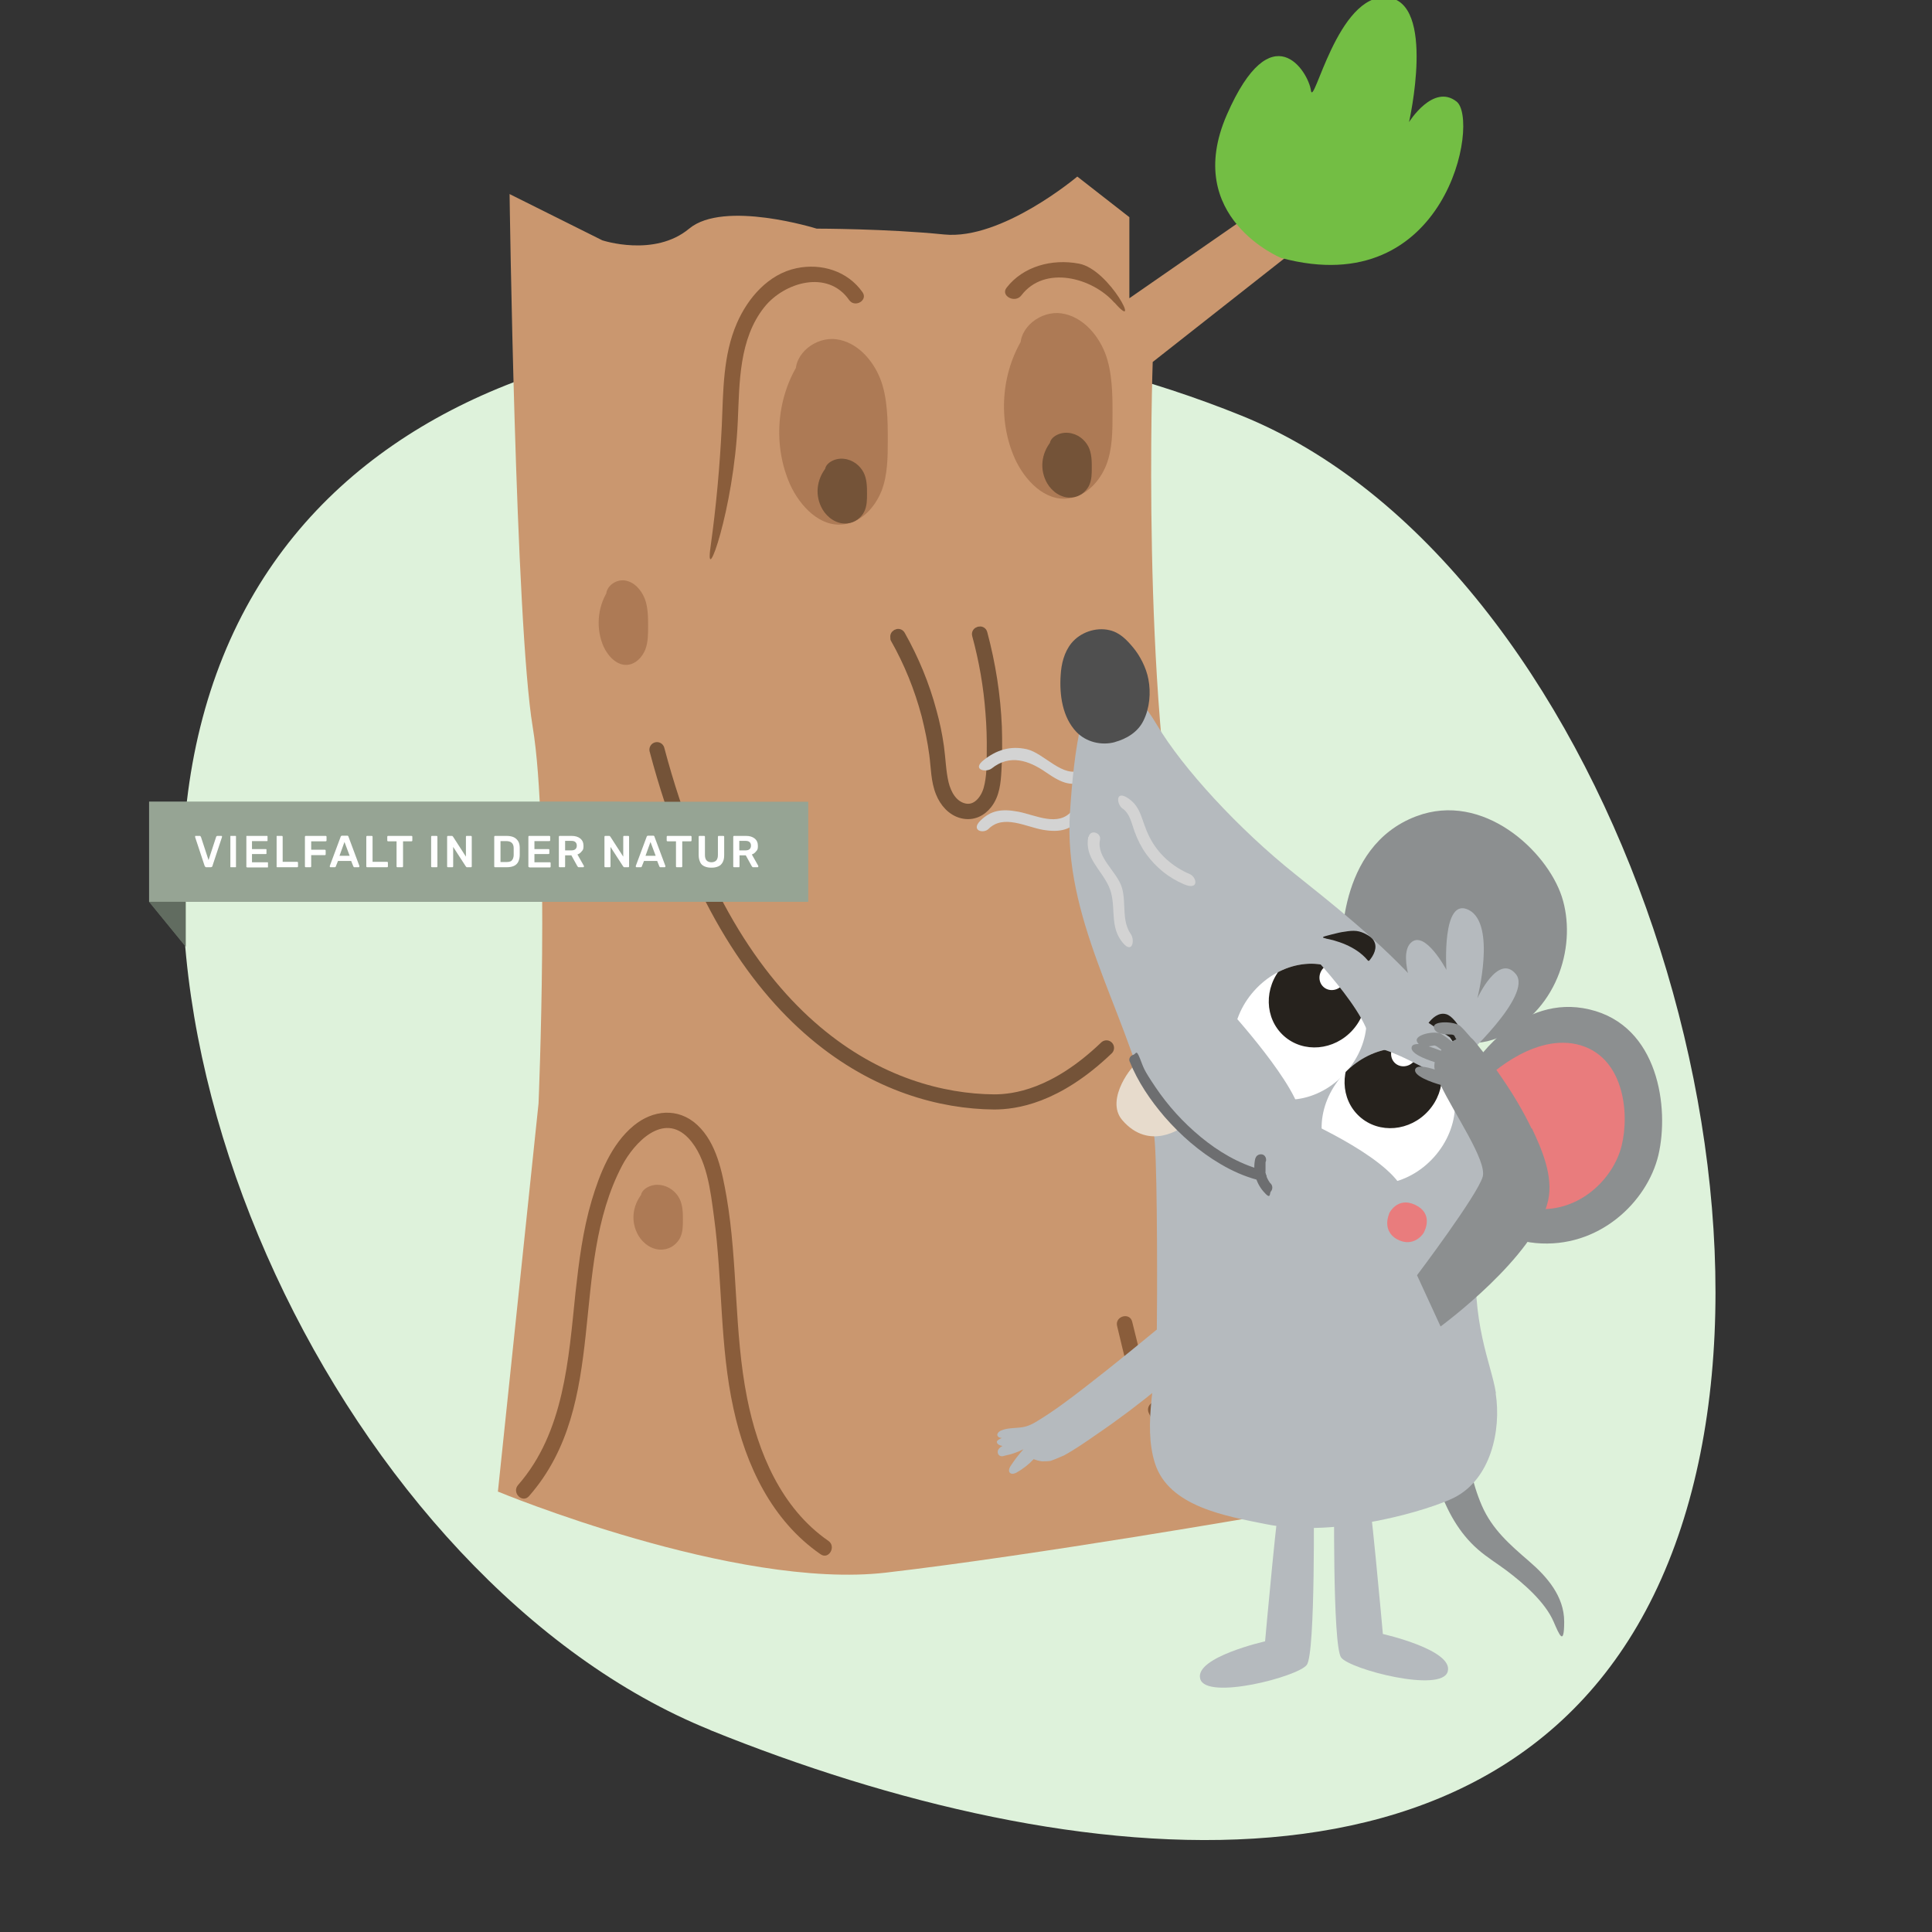 <?xml version="1.0" encoding="UTF-8"?>
<svg id="Ebene_1" xmlns="http://www.w3.org/2000/svg" xmlns:xlink="http://www.w3.org/1999/xlink" version="1.1" viewBox="0 0 894 894">
  <rect x="0" y="0" width="894" height="894" fill="#333333" stroke="none"/>
  <!-- Generator: Adobe Illustrator 29.4.0, SVG Export Plug-In . SVG Version: 2.1.0 Build 152)  -->
  <defs>
    <style>
      .st0, .st1, .st2 {
        fill: none;
      }

      .st3 {
        fill: #e7dbcc;
      }

      .st4 {
        fill: #ad7a55;
      }

      .st5 {
        fill: #73be44;
      }

      .st6 {
        fill: #6d6e70;
      }

      .st7 {
        fill: #616c60;
      }

      .st7, .st8, .st9 {
        fill-rule: evenodd;
      }

      .st8 {
        fill: #96a494;
      }

      .st1 {
        stroke-width: 7px;
      }

      .st1, .st2 {
        stroke: #745338;
        stroke-linecap: round;
        stroke-linejoin: round;
      }

      .st10 {
        fill: #8a5d3b;
      }

      .st11 {
        fill: #4f4f4f;
      }

      .st12 {
        clip-path: url(#clippath-1);
      }

      .st9 {
        fill: #def2db;
      }

      .st13 {
        fill: #fff;
      }

      .st14 {
        fill: #e97c7d;
      }

      .st15 {
        fill: #b5babe;
      }

      .st16 {
        fill: #ca976f;
      }

      .st17 {
        fill: #8c8f90;
      }

      .st2 {
        stroke-width: 4px;
      }

      .st18 {
        fill: #745338;
      }

      .st19 {
        fill: #26221d;
      }

      .st20 {
        fill: #d3d3d3;
      }

      .st21 {
        clip-path: url(#clippath);
      }
    </style>
    <clipPath id="clippath">
      <ellipse class="st0" cx="601.5" cy="477.4" rx="33.7" ry="28.4" transform="translate(-155.3 607.6) rotate(-48.2)"/>
    </clipPath>
    <clipPath id="clippath-1">
      <ellipse class="st0" cx="642.4" cy="516.5" rx="33.7" ry="28.4" transform="translate(-170.8 651.1) rotate(-48.2)"/>
    </clipPath>
  </defs>
  <path id="Oval" class="st9" d="M328.7,800.6c168,67.9,375.5,90.3,443.3-77.7,67.9-168-29.5-462.7-197.6-530.6s-403.3-56.4-471.2,111.5c-67.9,168,57.4,428.8,225.4,496.7h.1Z"/>
  <path class="st16" d="M587,700.9s-21.4-203.7-40.2-292.2c-18.8-88.4-13.4-241.2-13.4-241.2l75-59-16.1-18.8-69.7,48.3v-37.5l-24.1-18.8s-34.9,29.5-61.6,26.8c-26.8-2.7-59-2.7-59-2.7,0,0-42.9-13.4-59,0s-40.2,5.4-40.2,5.4l-42.9-21.4s2.7,198.4,10.7,246.6,2.7,174.2,2.7,174.2l-18.8,179.6s109.9,45.6,179.6,37.5,176.9-26.8,176.9-26.8h.1Z"/>
  <path class="st4" d="M369.5,168.2c-10.3,16.5-11.8,38.2-3.9,56,4.6,10.1,14,20,25,18.4,8.1-1.1,14.3-7.9,17.3-15.4,2.9-7.5,2.9-15.8,2.9-23.9s0-19.3-3.5-28.1c-3.5-8.8-10.8-16.9-20.2-18.2s-19.7,6.4-18.9,16"/>
  <path class="st10" d="M244.8,692.3c37.7-43,17.9-105.1,43.1-153,5.6-10.6,19-24.8,30.6-12.7,8.7,9.2,10.3,24.7,11.9,36.6,4,29.4,2.6,59.5,9,88.6,5.7,26.2,17.7,51.8,40.3,67.4,3.8,2.7,7.4-3.6,3.6-6.2-21.8-15.1-32.6-40.9-37.6-66.1-6.1-30.7-4.2-62.3-9.5-93.1-2-11.4-4.6-24.9-13.5-33.2s-20.7-7-29.5.3c-10.3,8.5-15.7,22.2-19.4,34.6-4.1,13.8-5.9,28.2-7.5,42.6-3.2,30.7-5.2,64.7-26.6,89.1-3,3.5,2,8.6,5.1,5.1h0Z"/>
  <path class="st5" d="M593.1,119.5s-46.2-18.7-25.4-66.4c20.8-47.6,37.7-19.9,38.9-11.3s12.3-44.9,35.2-43c22.9,1.9,10.2,57.7,10.2,57.7,0,0,11.2-18,22-9.5s-4.4,92.9-81,72.4h0Z"/>
  <path class="st10" d="M557.1,689.9c-6.4-13.2-12.8-26.4-19.3-39.6-2-4.2-8.2-.5-6.2,3.6,6.4,13.2,12.8,26.4,19.3,39.6,2,4.2,8.2.5,6.2-3.6h0Z"/>
  <path class="st10" d="M528.8,631.7c-1.6-6.7-3.2-13.4-4.9-20.1-1.1-4.5-8-2.6-7,1.9,1.6,6.7,3.2,13.4,4.9,20.1,1.1,4.5,8,2.6,7-1.9h0Z"/>
  <path class="st10" d="M341.4,195c.8-17.9.5-38.1,12.3-52.9,9.2-11.5,29.3-17.5,39.2-3.3,2.6,3.8,8.9.2,6.2-3.6-6.9-9.8-19-13.5-30.5-11.1-13,2.7-22.5,13.7-27.6,25.4-6.5,14.9-6.3,31.5-7,47.4-.9,18.8-2.6,37.5-5.2,56.1-2.9,20.5,10.8-17.2,12.6-58Z"/>
  <path class="st10" d="M515.6,140c-10.1-11.5-32.2-17.5-43-3.3-2.9,3.8-9.8.2-6.8-3.6,7.6-9.8,20.9-13.5,33.5-11.1,14.3,2.7,29.3,32.8,16.4,18Z"/>
  <path class="st4" d="M297.2,552.2c-4.7,5.8-5.4,13.3-1.8,19.5,2.1,3.6,6.4,7,11.4,6.5,3.7-.3,6.5-2.7,7.9-5.4,1.3-2.7,1.3-5.5,1.3-8.4s0-6.7-1.6-9.8-4.9-5.9-9.2-6.3c-4.3-.5-9,2.3-8.6,5.6"/>
  <path class="st2" d="M414,295.5c6.3,11.1,11.1,23,14.4,35.4,1.5,6,2.8,12.1,3.6,18.2.8,5.9.7,12.2,3,17.8,1.8,4.5,5.3,8.6,10.2,9.8s9.1-.9,11.9-4.5c3.5-4.5,4-10.2,4.3-15.7.4-6.7.4-13.4.2-20.1-.6-14.7-2.9-29.2-6.7-43.4-.5-2-3.6-1.1-3.1.8,3.2,11.7,5.3,23.8,6.2,35.9.5,6.1.7,12.3.6,18.4,0,5.6,0,11.6-1.5,17-1.4,4.9-5.4,10-11,8.6-5.2-1.3-7.9-6.4-9.1-11.2-1.3-5.5-1.4-11.3-2.2-17s-1.9-10.9-3.4-16.3c-3.3-12.4-8.2-24.2-14.5-35.4-1-1.8-3.8-.2-2.7,1.6h0Z"/>
  <path class="st4" d="M281.1,273.7c-4.7,7.5-5.4,17.4-1.8,25.5,2.1,4.6,6.4,9.1,11.4,8.4,3.7-.5,6.5-3.6,7.9-7,1.3-3.4,1.3-7.2,1.3-10.9s0-8.8-1.6-12.8-4.9-7.7-9.2-8.3-9,2.9-8.6,7.3"/>
  <path class="st18" d="M382.4,216.2c-4.7,5.8-5.4,13.3-1.8,19.5,2.1,3.6,6.4,7,11.4,6.5,3.7-.3,6.5-2.7,7.9-5.4,1.3-2.7,1.3-5.5,1.3-8.4s0-6.7-1.6-9.8-4.9-5.9-9.2-6.3c-4.3-.5-9,2.3-8.6,5.6"/>
  <path class="st4" d="M473.5,156.2c-10.3,16.5-11.8,38.2-3.9,56,4.6,10.1,14,20,25,18.4,8.1-1.1,14.3-7.9,17.3-15.4,2.9-7.5,2.9-15.8,2.9-23.9s0-19.3-3.5-28.1-10.8-16.9-20.2-18.2-19.7,6.4-18.9,16"/>
  <path class="st18" d="M486.4,204.2c-4.7,5.8-5.4,13.3-1.8,19.5,2.1,3.6,6.4,7,11.4,6.5,3.7-.3,6.5-2.7,7.9-5.4,1.3-2.7,1.3-5.5,1.3-8.4s0-6.7-1.6-9.8-4.9-5.9-9.2-6.3c-4.3-.5-9,2.3-8.6,5.6"/>
  <g>
    <path class="st17" d="M679.1,673.2c.6.3,1.1,6.1,1.3,6.8,1.3,5.7,3,11.4,5.3,16.7,4.8,11,12.9,18,21.8,25.7,8.4,7.2,16.3,16.3,16.3,28s-2.3,6-4.9,0c-4-9.2-13.9-17.7-21.7-23.6-4.4-3.3-9.2-6.2-13.4-9.9-8.7-7.6-14.3-17.9-18-28.7-1.6-4.7-2-9.4-.4-14.2,0-.4,2.5-6.1,3.2-5.8l10.4,4.9h.1Z"/>
    <path class="st20" d="M500.3,356.2c-8.3,4.2-17.2-7.7-25.1-9.5s-14.3.5-20,5,1.1,6,3.8,3.8c8.3-6.6,17.1-3.6,24.9,1.8s12.3,7,19.1,3.6.4-6.2-2.7-4.7h0Z"/>
    <path class="st20" d="M496.1,375.1c-6.3,7.8-17,2-24.9.5s-12.8-.5-17.5,4.1,1.4,6.3,3.8,3.8c6.9-6.8,17.4-.8,25.2.5s12.9,0,17.1-5.2-1.6-6.5-3.8-3.8h0Z"/>
    <path class="st17" d="M621,440.7s-3.1-48.9,34.4-63c30.8-11.6,60.3,15.9,67.3,37.2,6.9,21.3-1,51.5-27.2,64.3s-47.1-14.3-47.8-14-26.7-24.5-26.7-24.5Z"/>
    <g>
      <path class="st17" d="M682.8,491.6s20.7-32.1,52.7-24.5c32,7.5,37,45.6,31.9,67.4-5.2,21.8-27.7,43.4-56.8,40.7s-36.5-31.8-37.2-32c-.8-.1,9.5-51.6,9.5-51.6h-.1Z"/>
      <path class="st14" d="M686.3,500.4s21.5-22,43.2-17.2c21.8,4.9,24.7,31.5,20.9,46.9s-19.5,30.8-39.3,29.3-30.6-25.8-31.1-25.9,6.3-33.1,6.3-33.1h0Z"/>
    </g>
    <path class="st15" d="M692.2,644.6c-2.1-13.7-11.7-32-8.9-67.8,2.8-35.3,18-85.6-15.5-113.4-2.9-2.4-6.2-4.5-9.9-6.2-18.7-21.3-43.5-40.6-58.6-52.7-26.2-20.9-52-49-63.9-69-11.9-20-22.1-22.2-22.1-22.2-12.2,3.4-16.3,33.1-18.2,62.8-3.1,48.3,24.7,89.8,36,135.1,1.5,5.9,2.9,11.8,3.3,17.9,1.2,17.5,1.1,71.2.9,87.5v1c.5,19.1-6.8,41.2-.8,59.7,6.5,20,33.2,24.3,50.9,27.9,33.3,6.8,76.8-6.8,87.5-12.2,16.8-8.5,21.9-30.9,19.2-48.3h.1Z"/>
    <path class="st15" d="M553.9,624.2c0-.6-.4-1.2-.7-1.8-3-4.8-6.5-9.2-10.6-13.2-13.2,10.9-26.4,21.8-40,32.3-7.1,5.5-14.3,11-22,15.7-1.9,1.2-3.8,2.3-6,2.9-3.7,1-8,.3-11.5,1.9-1,.5-2.1,1.6-1.4,2.6.4.6,1.1.7,1.8.8h.1c-1.5.6-2.6,1.4-2.3,2.1.3.9,1.3,1.4,2.6,1.6-.8.4-1.5.9-1.9,1.6-.6.9-.4,2.3.6,2.9.7.4,1.5.3,2.3,0,3-.6,6-1.6,8.7-3-2.2,2.4-4.2,5.1-6,7.8-.6,1-1.1,2.4-.2,3.2.8.7,2.1.3,3-.2,3-1.7,5.7-3.8,7.9-6.2,0,0,1.6.6,1.8.6.7.2,1.4.3,2.1.4,1.3,0,2.6,0,3.9-.2.9-.2,6.2-2.5,6.2-2.5,5.3-2.9,10.3-6.4,15.2-9.8,5-3.4,10-7,14.8-10.6,4.9-3.7,9.6-7.4,14.3-11.3,2.2-1.9,4.5-3.7,6.7-5.6,3.5-3.1,7-6.2,9.7-10,.4-.6.9-1.3.8-2h0Z"/>
    <ellipse class="st13" cx="601.5" cy="477.4" rx="33.7" ry="28.4" transform="translate(-155.3 607.6) rotate(-48.2)"/>
    <ellipse class="st13" cx="642.4" cy="516.5" rx="33.7" ry="28.4" transform="translate(-170.8 651.1) rotate(-48.2)"/>
    <ellipse class="st13" cx="633.3" cy="501.1" rx="6.3" ry="5.9" transform="translate(44.1 1053.3) rotate(-81.5)"/>
    <path class="st14" d="M642.8,561.5s3.7-7.9,12-4c8.4,3.9,4.8,11.6,3.9,13.1-1.3,2.1-5.9,6.4-12.3,2.8,0,0-6.9-3.2-3.6-11.8h0Z"/>
    <path class="st19" d="M613.5,434.3c4.3.8,13.8,3.3,19.4,10.1.2.3.6.3.8,0,1.9-2.3,3.9-5.9,2-9.1-.7-1.3-2.1-2.2-3.4-2.9-1.4-.8-3-1.4-4.6-1.6s-3.6,0-5.3.3c-1,.1-1.9.3-2.9.5-2.1.5-4.2,1-6.3,1.6s-.4.9.2,1h0Z"/>
    <path class="st15" d="M676.4,490.6s33.2-30.1,25-39.9-17.8,11.3-17.8,11.3c0,0,8.9-34.3-3.9-40.9-12.7-6.6-10.4,27.7-10.4,27.7,0,0-10-18.9-16.5-12.5s3.5,28.2,3.5,28.2l11.3,10.1,8.7,16h.1Z"/>
    <path class="st19" d="M675.6,490.7c-1.8-4-6.6-12.6-14.4-16.4-.3-.2-.5-.5-.3-.8,1.8-2.4,4.8-5.2,8.3-4.2,1.4.4,2.6,1.5,3.6,2.6,1.1,1.2,2.1,2.6,2.6,4,.6,1.7.8,3.5,1,5.2,0,1,.2,2,.2,2.9v6.5c0,.5-.7.6-1,0v.2Z"/>
    <g class="st21">
      <ellipse class="st19" cx="609.6" cy="462" rx="23.3" ry="21.9" transform="translate(-141.1 608.5) rotate(-48.2)"/>
    </g>
    <ellipse class="st13" cx="616.6" cy="452" rx="6.3" ry="5.9" transform="translate(-131.3 610.4) rotate(-48.2)"/>
    <g class="st12">
      <ellipse class="st19" cx="644.7" cy="499.4" rx="23.3" ry="21.9" transform="translate(-157.3 647.1) rotate(-48.2)"/>
    </g>
    <ellipse class="st13" cx="649.8" cy="487.3" rx="6.3" ry="5.9" transform="translate(-146.6 646.9) rotate(-48.2)"/>
    <path class="st11" d="M515.9,343.4c-6.2,1.7-13.3,0-17.8-4.7-6.5-6.8-7.9-17.2-7.3-26.2.3-5.3,1.6-10.7,5-14.9,4.1-5,11.3-7.5,17.6-6,4.8,1.1,8,4.5,11,8.1s6,9.2,7,14.6c1.2,6.2.6,13.4-2.3,19.2-2.6,5.3-7.8,8.4-13.3,9.9h0Z"/>
    <path class="st15" d="M593,689.1c-1.4.9-7.6,70.4-7.6,70.4,0,0-32.9,7.4-30,17.4,2.8,10,45.2-1,49.3-6.5,4.1-5.4,3.2-78.6,3.2-78.6l-14.9-2.8h0Z"/>
    <path class="st15" d="M632.3,685.7c1.4.9,7.6,70.4,7.6,70.4,0,0,32.9,7.4,30,17.4-2.8,10-45.2-1-49.3-6.5-4.1-5.4-3.2-78.6-3.2-78.6l14.9-2.8h0Z"/>
    <path class="st3" d="M525.8,492.5c-.8-.9-14.9,16-6.5,25.8,12.6,14.7,27.7,3.3,27.7,3.3l-12.8-14.3-8.4-14.9h0Z"/>
    <path class="st6" d="M522.7,491.1c3.8,9.5,9.6,18,16.2,25.7,7.4,8.5,16.1,16.1,25.8,21.8,5.4,3.2,11.2,5.8,17.3,7.4s4.4-3.9,1.3-4.8c-10.2-2.8-19.6-8.4-27.7-15.1s-15.1-14.4-20.9-23-5.4-8.8-7.2-13.3-1.7-2.1-3.1-1.7-2.2,1.8-1.7,3.1h0Z"/>
    <path class="st6" d="M580.9,535.9c-1.3,5.4,0,11.1,3.7,15.4s2.7.9,3.5,0,.9-2.5,0-3.5c0-.1-.2-.2-.3-.3q.2.2,0,0c-.2-.2-.3-.4-.5-.7-.3-.5-.6-.9-.8-1.4s-.4-.9-.2-.3c0-.3-.2-.5-.3-.8-.2-.5-.3-1-.4-1.5s0-.5,0-.7,0-1,0-.4c0-.5,0-1.1,0-1.6s0-1.1,0-1.6,0-.3,0,0v-.4c0-.3,0-.5.2-.8.3-1.3-.4-2.8-1.7-3.1s-2.8.4-3.1,1.7h0Z"/>
    <path class="st20" d="M519.4,374.1c3.5,2.4,4.2,6.9,5.6,10.7s3.1,7.2,5.4,10.4c4.5,6.2,10.4,11,17.5,14s5.9-3.3,2.7-4.7c-8-3.4-14.6-9.2-18.6-17s-3.6-13.7-9.8-18-5.6,2.7-2.7,4.7h-.1Z"/>
    <path class="st20" d="M503.6,387.1c-1.9,9.8,5.8,15,9.5,23.1s.2,17.2,5.5,24.8,6.7.1,4.7-2.7c-4.4-6.3-2.1-14.3-4.1-21.4-2.2-7.6-11.9-13.9-10.2-22.3.7-3.4-4.6-4.9-5.2-1.4h-.2Z"/>
    <path class="st15" d="M568.3,466.8s33.7,36.8,33.7,50.8c2.4,1.2,44.7,19.8,48.1,35.6-4.1,6.1-10,4.4-10,4.4l-30.5-19.3-40.3-38.1-8.5-17.3,7.6-16.1h0Z"/>
    <path class="st15" d="M602,435.8c-.5.7,34.4,34.9,32,49.1,8.3-2.2,44.7,20.7,44.7,20.7l2.4-11-10.2-14.6-30.5-20.7-25.4-19.3-12.9-4.1h0Z"/>
    <path class="st17" d="M708.7,522.2c-3.8-7.9-8.3-15.5-13.3-22.8-3.2-4.7-6.4-9.3-10-13.7-1.4-1.7-3-4.1-4.8-5.6-1.8-2.1-3.8-4.4-5-5.4-2.6-2.1-12.3-2.4-12.1.5.2,3.4,5.4,3.5,7.7,3.5s1.7,1,2.7,2.2h0c-.7.3-1.4.7-2,1.1-1.9-1.5-3.9-3-5.1-3.6-3-1.6-12.1.4-11.2,3.3.2.6.5,1,.9,1.4-1.6,0-2.8.2-3.2,1.2-1.2,3,6.2,5.8,10.6,7.2-.2,1.1-.3,2.3,0,3.4-4.1-1.3-8.2-2.1-9-.2-1.2,3.1,7.7,6.2,11.7,7.3,6.4,13.5,21.5,35.1,19.5,42.5-2.4,8.5-30.4,45.6-30.4,45.6l10.9,23.7s44.1-32.3,49.8-58.4c2.4-11.2-2.9-23.5-7.6-33.4v.2ZM661,484.2c.9-.1,1.8-.3,2.4-.4.8-.2,2.1.8,3.6,2,0,.1-.2.3-.3.4-1.7-.7-3.7-1.4-5.6-2h-.1Z"/>
  </g>
  <path class="st1" d="M304,346.9c35,132,108,162.6,156,163,9.4,0,28.4-2.4,52-25"/>
  <g id="VielfaltInDerNatur">
    <g id="Group">
      <polygon id="Path-2" class="st8" points="69 371 69 417.3 287 417.3 287 371 69 371"/>
      <polygon id="Path-3" class="st7" points="69 417.3 85.9 438 85.9 417.3 69 417.3"/>
    </g>
    <g id="Group-2">
      <polygon id="Path-2-2" class="st8" points="69 371 69 417.3 374 417.3 374 371 69 371"/>
      <polygon id="Path-3-2" class="st7" points="69 417.3 85.9 438 85.9 417.3 69 417.3"/>
    </g>
    <g id="VIELFALT-IN-DER-NATUR">
      <path id="Path" class="st13" d="M95.5,401.3c-.2,0-.4,0-.5-.2,0-.1-.2-.2-.3-.4l-4.4-13.3v-.2c0-.1,0-.2,0-.3s.2-.1.3-.1h1.8c.2,0,.3,0,.4.2,0,.1.2.2.2.3l3.5,10.7,3.5-10.7c0-.1,0-.2.2-.3,0-.1.2-.2.4-.2h1.8c0,0,.2,0,.3.1s0,.2,0,.3v.2l-4.4,13.3c0,.2,0,.3-.3.4,0,.1-.3.2-.5.2h-2.3.1Z"/>
      <path id="Path-21" class="st13" d="M106.9,401.3c0,0-.3,0-.3-.1s0-.2,0-.4v-13.5c0-.1,0-.3,0-.4,0-.1.2-.1.3-.1h1.9c.2,0,.3,0,.4.1,0,.1,0,.2,0,.4v13.5c0,.1,0,.3,0,.4,0,.1-.2.1-.4.1h-1.9Z"/>
      <path id="Path-31" class="st13" d="M114.3,401.3c0,0-.3,0-.3-.1s0-.2,0-.4v-13.5c0-.1,0-.3,0-.4,0-.1.2-.1.3-.1h9.1c.2,0,.3,0,.4.1,0,.1,0,.2,0,.4v1.4c0,.1,0,.3,0,.4,0,.1-.2.1-.4.1h-6.8v3.7h6.3c.2,0,.3,0,.4.1,0,0,0,.2,0,.4v1.3c0,.1,0,.3,0,.4,0,0-.2.1-.4.1h-6.3v3.8h7c.2,0,.3,0,.4.1,0,.1,0,.2,0,.4v1.4c0,.1,0,.3,0,.4,0,.1-.2.1-.4.1h-9.3,0Z"/>
      <path id="Path-4" class="st13" d="M128.4,401.3c-.1,0-.3,0-.4-.1,0-.1,0-.2,0-.4v-13.5c0-.1,0-.3,0-.4s.2-.1.4-.1h1.9c.1,0,.3,0,.4.1.1.1.1.2.1.4v11.5h6.6c.1,0,.3,0,.4.1.1.1.1.2.1.4v1.5c0,.1,0,.3-.1.4s-.2.1-.4.1h-9Z"/>
      <path id="Path-5" class="st13" d="M141.6,401.3c-.1,0-.3,0-.4-.1-.1-.1-.1-.2-.1-.4v-13.5c0-.1,0-.3.1-.4s.2-.1.4-.1h9c.1,0,.3,0,.4.1.1.1.1.2.1.4v1.5c0,.1,0,.3-.1.4-.1,0-.2.1-.4.1h-6.6v3.9h6.2c.1,0,.3,0,.4.1.1.1.1.2.1.4v1.5c0,.1,0,.3-.1.4s-.2.1-.4.1h-6.2v5.1c0,.1,0,.3-.1.4s-.2.1-.4.1h-1.9Z"/>
      <path id="Shape" class="st13" d="M153,401.3c-.1,0-.2,0-.3-.1s-.1-.2-.1-.3v-.2l5-13.4c0-.1.1-.3.2-.4.1-.1.3-.2.5-.2h2.3c.2,0,.4,0,.5.2.1.1.2.2.2.4l5,13.4v.2c0,.1,0,.2-.1.3s-.2.1-.3.1h-1.8c-.2,0-.3,0-.4-.1s-.1-.2-.2-.3l-1-2.5h-6.1l-1,2.5s0,.2-.2.3-.2.1-.4.1h-1.8,0ZM157.1,396h4.7l-2.4-6.4-2.3,6.4Z"/>
      <path id="Path-6" class="st13" d="M170,401.3c-.1,0-.3,0-.4-.1-.1-.1-.1-.2-.1-.4v-13.5c0-.1,0-.3.1-.4s.2-.1.4-.1h1.9c.1,0,.3,0,.4.1.1.1.1.2.1.4v11.5h6.6c.1,0,.3,0,.4.1s.1.2.1.4v1.5c0,.1,0,.3-.1.4s-.2.1-.4.1h-9Z"/>
      <path id="Path-7" class="st13" d="M184,401.3c-.1,0-.3,0-.4-.1s-.1-.2-.1-.4v-11.5h-3.8c-.1,0-.3,0-.4-.1-.1-.1-.1-.2-.1-.4v-1.5c0-.1,0-.3.1-.4s.2-.1.4-.1h10.6c.1,0,.3,0,.4.1.1.1.1.2.1.4v1.5c0,.1,0,.3-.1.4s-.2.1-.4.1h-3.8v11.5c0,.1,0,.3-.1.4s-.2.1-.4.1h-2Z"/>
      <path id="Path-8" class="st13" d="M200,401.3c-.1,0-.3,0-.4-.1-.1-.1-.1-.2-.1-.4v-13.5c0-.1,0-.3.1-.4s.2-.1.4-.1h1.9c.1,0,.3,0,.4.1s.1.2.1.4v13.5c0,.1,0,.3-.1.4,0,.1-.2.1-.4.1h-1.9Z"/>
      <path id="Path-9" class="st13" d="M207.4,401.3c-.1,0-.3,0-.4-.1-.1-.1-.1-.2-.1-.4v-13.5c0-.1,0-.3.1-.4s.2-.1.4-.1h1.6c.2,0,.3,0,.4.1s.1.2.2.2l6,9.3v-9.1c0-.1,0-.3.1-.4,0-.1.2-.1.4-.1h1.7c.1,0,.3,0,.4.1.1.1.1.2.1.4v13.5c0,.1,0,.3-.1.4s-.2.1-.4.1h-1.6c-.2,0-.3,0-.4-.1s-.1-.2-.2-.2l-5.9-9.1v8.9c0,.1,0,.3-.1.4s-.2.1-.4.1h-1.8Z"/>
      <path id="Shape-2" class="st13" d="M229.2,401.3c-.1,0-.3,0-.4-.1-.1-.1-.1-.2-.1-.4v-13.5c0-.1,0-.3.1-.4s.2-.1.4-.1h5.1c1.4,0,2.5.2,3.4.6s1.6,1.1,2.1,1.9.7,1.9.7,3.1v3.2c0,1.3-.3,2.4-.7,3.2s-1.1,1.5-2,1.9-2,.6-3.4.6h-5.2ZM231.6,398.9h2.7c.8,0,1.4-.1,1.9-.3.5-.2.8-.6,1.1-1.1.2-.5.4-1.1.4-1.9v-3.1c0-1.1-.3-2-.9-2.5-.5-.5-1.4-.8-2.6-.8h-2.6v9.8h0Z"/>
      <path id="Path-10" class="st13" d="M245,401.3c-.1,0-.3,0-.4-.1-.1-.1-.1-.2-.1-.4v-13.5c0-.1,0-.3.1-.4s.2-.1.4-.1h9.1c.1,0,.3,0,.4.1.1.1.1.2.1.4v1.4c0,.1,0,.3-.1.4s-.2.1-.4.1h-6.8v3.7h6.4c.1,0,.3,0,.4.1.1,0,.1.2.1.4v1.3c0,.1,0,.3-.1.4-.1,0-.2.1-.4.1h-6.4v3.8h7c.1,0,.3,0,.4.1s.1.2.1.4v1.4c0,.1,0,.3-.1.4s-.2.1-.4.1h-9.3Z"/>
      <path id="Shape-3" class="st13" d="M259.1,401.3c-.1,0-.3,0-.4-.1s-.1-.2-.1-.4v-13.5c0-.1,0-.3.1-.4s.2-.1.4-.1h5.4c1.7,0,3,.4,4,1.2,1,.8,1.5,1.9,1.5,3.4s-.2,1.9-.8,2.5c-.5.7-1.2,1.2-2,1.5l3,5.3v.2c0,.1,0,.2-.1.3s-.2.1-.3.1h-1.9c-.2,0-.4,0-.5-.2s-.2-.2-.3-.4l-2.7-4.9h-2.9v5c0,.1,0,.3-.1.4,0,.1-.2.1-.4.1h-1.9ZM261.5,393.5h2.9c.8,0,1.5-.2,1.9-.6s.6-.9.6-1.6-.2-1.2-.6-1.6-1-.6-1.9-.6h-2.9v4.4h0Z"/>
      <path id="Path-11" class="st13" d="M280.2,401.3c-.1,0-.3,0-.4-.1s-.1-.2-.1-.4v-13.5c0-.1,0-.3.1-.4s.2-.1.4-.1h1.6c.2,0,.3,0,.4.1,0,0,.1.2.2.2l6,9.3v-9.1c0-.1,0-.3.1-.4,0-.1.2-.1.4-.1h1.7c.1,0,.3,0,.4.1s.1.2.1.4v13.5c0,.1,0,.3-.1.4s-.2.1-.4.1h-1.6c-.2,0-.3,0-.4-.1,0-.1-.1-.2-.2-.2l-5.9-9.1v8.9c0,.1,0,.3-.1.4s-.2.1-.4.1h-1.8Z"/>
      <path id="Shape-4" class="st13" d="M294.6,401.3c-.1,0-.2,0-.3-.1s-.1-.2-.1-.3v-.2l5-13.4c0-.1.1-.3.2-.4s.3-.2.5-.2h2.3c.2,0,.4,0,.5.2.1.1.2.2.2.4l5,13.4v.2c0,.1,0,.2-.1.3s-.2.1-.3.1h-1.8c-.2,0-.3,0-.4-.1,0,0-.1-.2-.2-.3l-1-2.5h-6.1l-1,2.5s0,.2-.2.3-.2.1-.4.1h-1.8ZM298.7,396h4.7l-2.4-6.4-2.3,6.4h0Z"/>
      <path id="Path-12" class="st13" d="M313.3,401.3c-.1,0-.3,0-.4-.1s-.1-.2-.1-.4v-11.5h-3.8c-.1,0-.3,0-.4-.1s-.1-.2-.1-.4v-1.5c0-.1,0-.3.1-.4s.2-.1.4-.1h10.5c.1,0,.3,0,.4.1s.1.2.1.4v1.5c0,.1,0,.3-.1.4s-.2.1-.4.1h-3.8v11.5c0,.1,0,.3-.1.4s-.2.1-.4.1h-1.9Z"/>
      <path id="Path-13" class="st13" d="M329.1,401.5c-1.2,0-2.2-.2-3.1-.6s-1.6-1-2-1.9-.7-1.9-.7-3.3v-8.4c0-.1,0-.3.1-.4s.2-.1.4-.1h1.9c.1,0,.3,0,.4.1s.1.2.1.4v8.4c0,1.1.3,2,.8,2.5s1.3.8,2.2.8,1.7-.3,2.2-.8.8-1.4.8-2.5v-8.4c0-.1,0-.3.1-.4s.2-.1.4-.1h1.9c.1,0,.3,0,.4.1s.1.2.1.4v8.4c0,1.3-.2,2.4-.7,3.3s-1.1,1.5-2,1.9-1.9.6-3.1.6h-.2Z"/>
      <path id="Shape-5" class="st13" d="M339.8,401.3c-.1,0-.3,0-.4-.1s-.1-.2-.1-.4v-13.5c0-.1,0-.3.1-.4s.2-.1.4-.1h5.4c1.7,0,3,.4,4,1.2,1,.8,1.5,1.9,1.5,3.4s-.2,1.9-.8,2.5c-.5.7-1.2,1.2-2,1.5l3,5.3v.2c0,.1,0,.2-.1.3s-.2.1-.3.1h-1.9c-.2,0-.4,0-.5-.2s-.2-.2-.3-.4l-2.7-4.9h-2.9v5c0,.1,0,.3-.1.4,0,.1-.2.1-.4.1h-1.9ZM342.1,393.5h2.9c.8,0,1.5-.2,1.9-.6s.6-.9.6-1.6-.2-1.2-.6-1.6-1-.6-1.9-.6h-2.9v4.4h0Z"/>
    </g>
  </g>
</svg>
